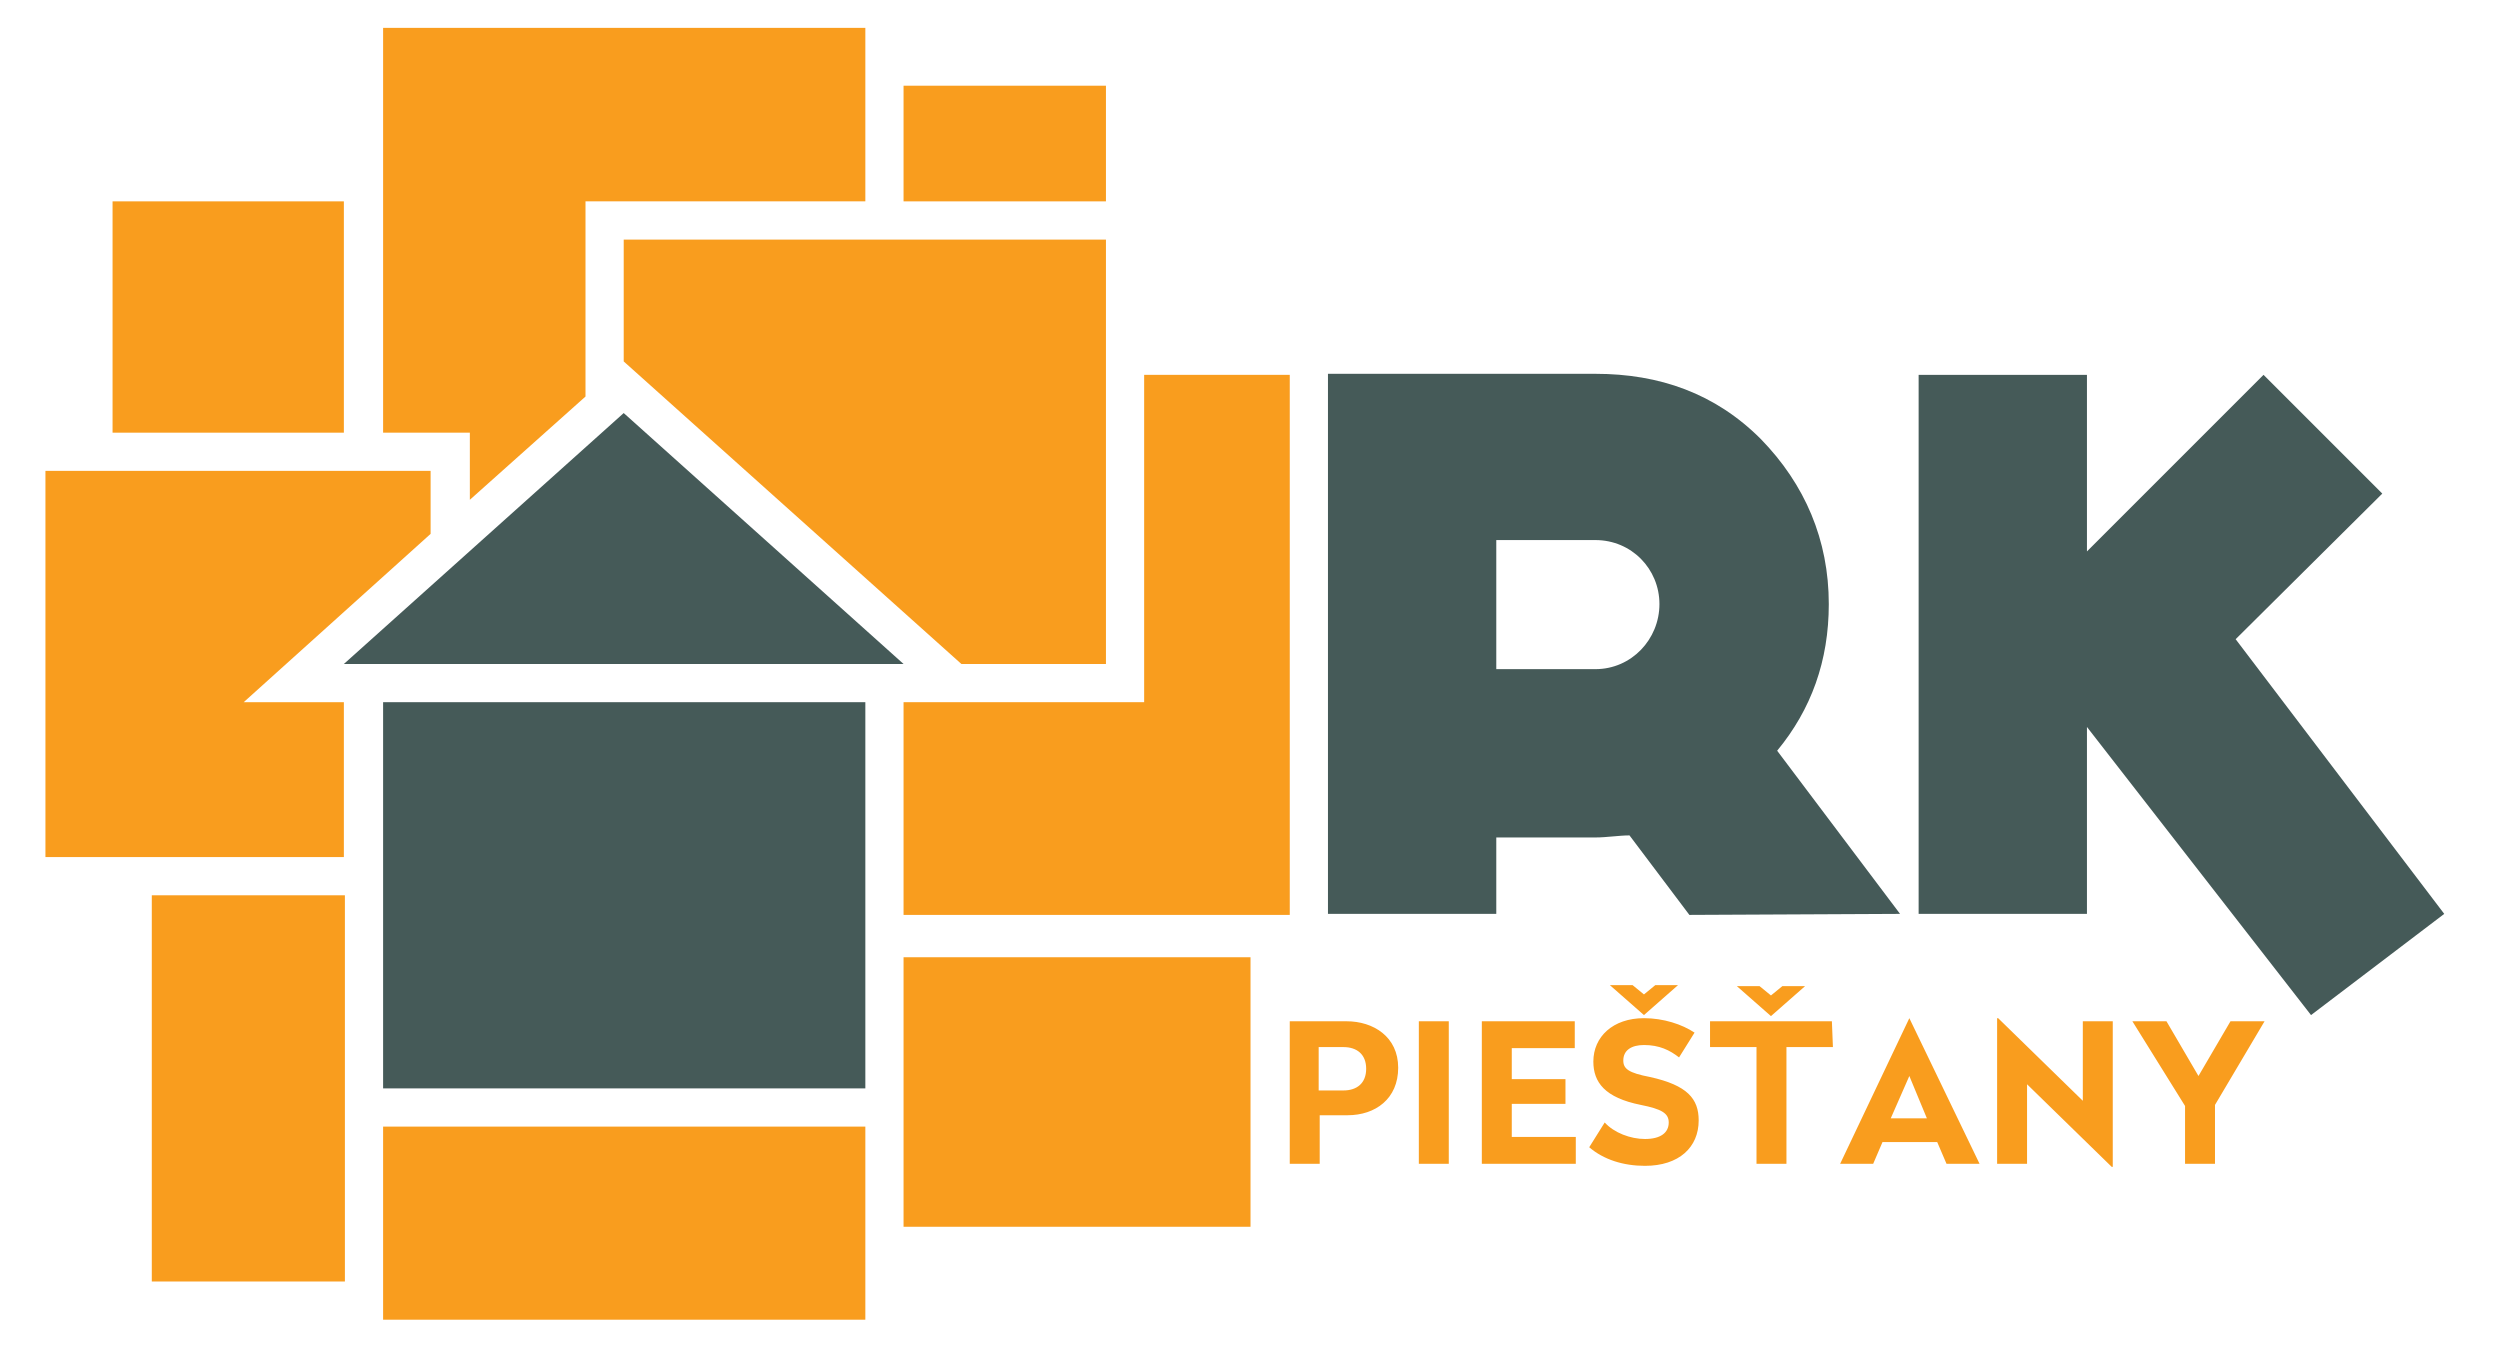 <?xml version="1.0" encoding="utf-8"?>
<!-- Generator: Adobe Illustrator 28.0.0, SVG Export Plug-In . SVG Version: 6.00 Build 0)  -->
<svg version="1.1" id="Layer_1" xmlns="http://www.w3.org/2000/svg" xmlns:xlink="http://www.w3.org/1999/xlink" x="0px" y="0px"
	 viewBox="0 0 242.1 132.9" enable-background="new 0 0 242.1 132.9" xml:space="preserve">
<polygon fill-rule="evenodd" clip-rule="evenodd" fill="#F99D1E" points="56.7,38.4 56.7,19.5 83.8,19.5 83.8,2.7 37.1,2.7 
	37.1,41.9 45.5,41.9 45.5,48.4 "/>
<polygon fill-rule="evenodd" clip-rule="evenodd" fill="#F99D1E" points="110.8,36.3 124.9,36.3 124.9,88.6 87.5,88.6 87.5,68 
	110.8,68 "/>
<polygon fill-rule="evenodd" clip-rule="evenodd" fill="#F99D1E" points="60.4,23.2 107.1,23.2 107.1,64.3 93.1,64.3 60.4,35 "/>
<rect x="87.5" y="92.7" fill-rule="evenodd" clip-rule="evenodd" fill="#F99D1E" width="33.6" height="26.1"/>
<rect x="37.1" y="109.1" fill-rule="evenodd" clip-rule="evenodd" fill="#F99D1E" width="46.7" height="18.7"/>
<polygon fill-rule="evenodd" clip-rule="evenodd" fill="#F99D1E" points="4.4,45.6 41.7,45.6 41.7,51.7 23.6,68 33.3,68 33.3,83 
	4.4,83 "/>
<rect x="14.7" y="86.7" fill-rule="evenodd" clip-rule="evenodd" fill="#F99D1E" width="18.7" height="37.4"/>
<rect x="10.9" y="19.5" fill-rule="evenodd" clip-rule="evenodd" fill="#F99D1E" width="22.4" height="22.4"/>
<polygon fill="#455A58" points="60.4,40 87.5,64.3 33.3,64.3 "/>
<rect x="37.1" y="68" fill="#455A58" width="46.7" height="37.4"/>
<rect x="87.5" y="8.3" fill-rule="evenodd" clip-rule="evenodd" fill="#F99D1E" width="19.6" height="11.2"/>
<path fill="#455A58" d="M144.9,64.8V52.3h9.6c3.5,0,6.2,2.8,6.2,6.2c0,3.4-2.7,6.3-6.2,6.3H144.9z M184,88.5l-11.9-15.8
	c3.3-4,5-8.7,5-14.2c0-6.2-2.3-11.6-6.6-16c-4.4-4.4-9.8-6.3-16-6.3h-25.9v52.3h16.3v-7.4h9.6c1.1,0,2.3-0.2,3.3-0.2l5.8,7.7
	L184,88.5L184,88.5z"/>
<polygon fill="#455A58" points="223.8,98.3 202.1,70.4 202.1,88.5 185.8,88.5 185.8,36.3 202.1,36.3 202.1,53.4 219.2,36.3 
	230.7,47.8 216.5,61.9 236.7,88.5 "/>
<path fill="#F99D1E" d="M174.8,95.5h-2.2l-1.1,0.9l-1.1-0.9h-2.2l3.3,2.9L174.8,95.5z M177.4,98.9h-11.8v2.5h4.5v11.3h2.9v-11.3h4.5
	L177.4,98.9L177.4,98.9z M162.5,95.4h-2.2l-1.1,0.9l-1.1-0.9h-2.2l3.3,2.9L162.5,95.4z M159.2,98.6c-3,0-4.9,1.8-4.9,4.2
	c0,2,1.1,3.5,4.6,4.2c2,0.4,2.7,0.8,2.7,1.7c0,1-0.8,1.6-2.3,1.6c-1.4,0-3-0.6-3.9-1.6l-1.5,2.4c1.4,1.2,3.3,1.8,5.4,1.8
	c3.3,0,5.2-1.8,5.2-4.4c0-2.1-1.1-3.4-4.7-4.2c-2.1-0.4-2.6-0.8-2.6-1.6c0-1,0.8-1.5,2-1.5c1.5,0,2.5,0.5,3.4,1.2l1.5-2.4
	C162.9,99.2,161.1,98.6,159.2,98.6z M219.3,98.9H216l-3.1,5.3l-3.1-5.3h-3.3l5.1,8.2v5.6h2.9V107L219.3,98.9z M204.6,98.9h-2.9v7.7
	l-8.2-8h-0.1v14.1h2.9V105l8.2,8h0.1V98.9z M184.9,104.2l1.7,4.1h-3.5L184.9,104.2z M184.9,98.6L184.9,98.6l-6.7,14.1h3.2l0.9-2.1
	h5.3l0.9,2.1h3.2L184.9,98.6z M152.4,98.9h-8.9v13.8h9.1v-2.6h-6.2v-3.2h5.2v-2.4h-5.2v-3h6.1v-2.6H152.4z M140.3,98.9h-2.9v13.8
	h2.9V98.9z M130.1,101.4c1.3,0,2.2,0.7,2.2,2.1s-0.9,2.1-2.2,2.1h-2.4v-4.2H130.1z M130.4,98.9h-5.5v13.8h2.9V108h2.7
	c2.7,0,4.9-1.6,4.9-4.6S133,98.9,130.4,98.9z"/>
</svg>

